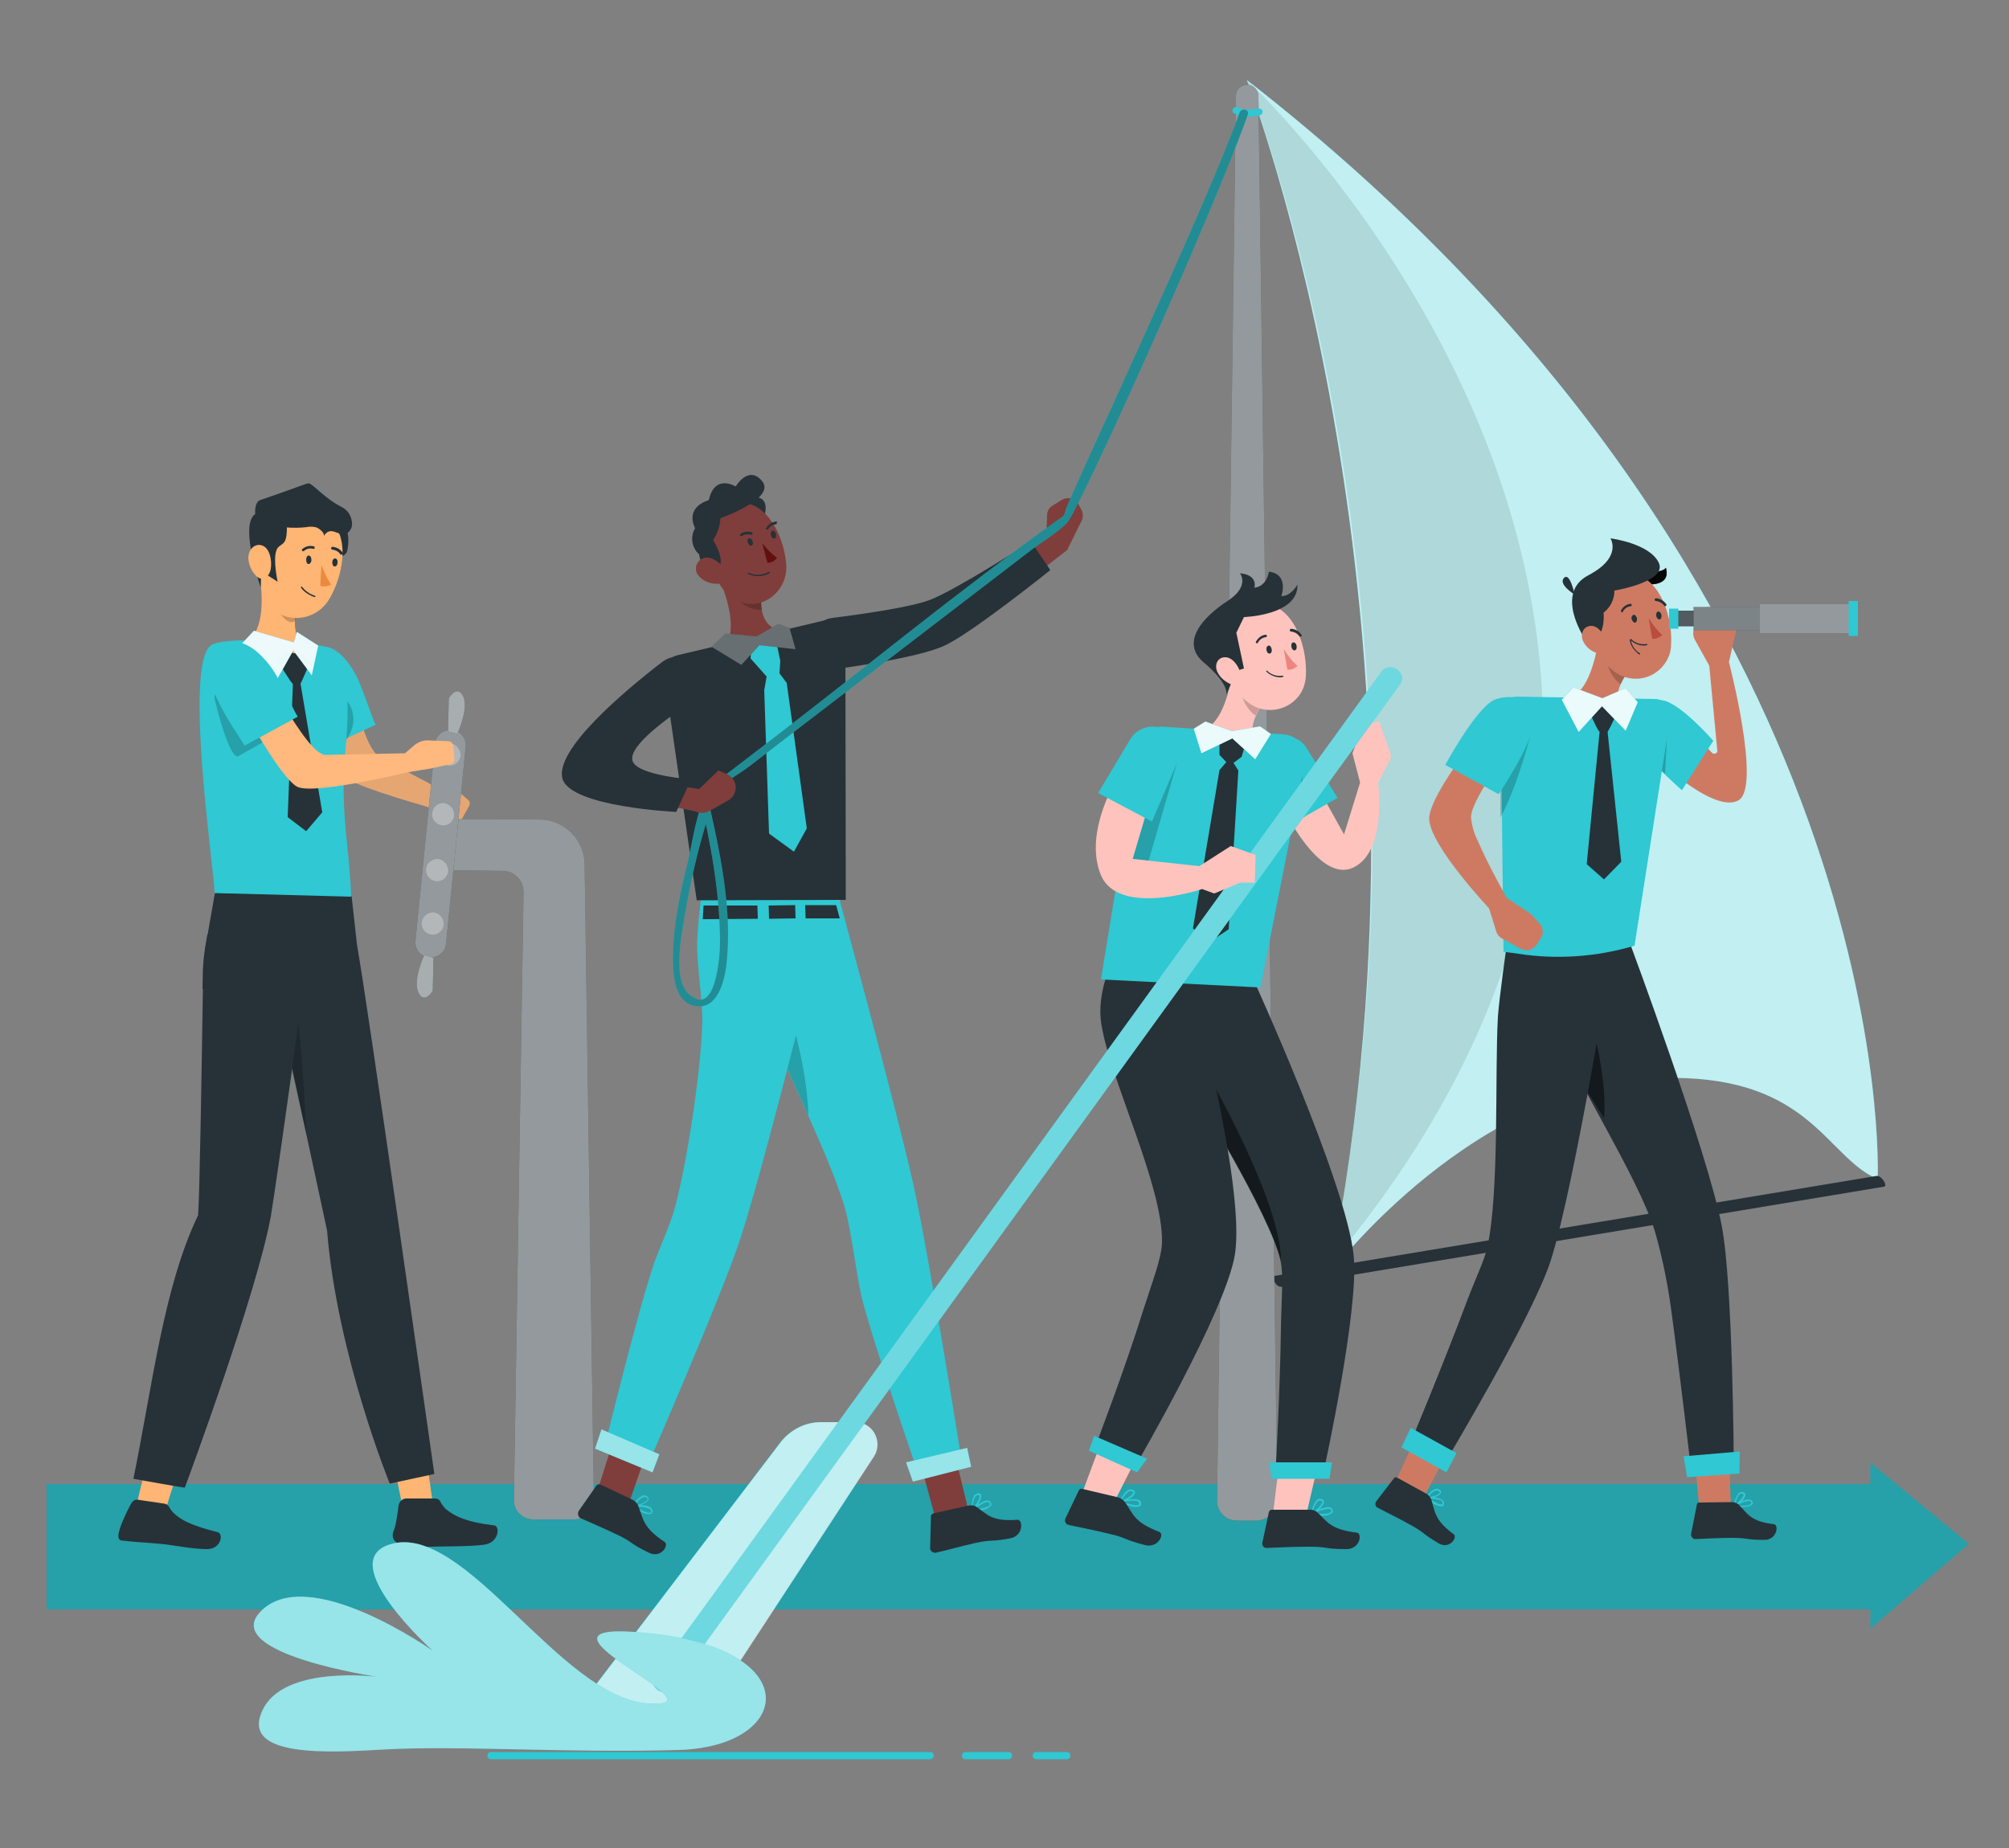 <?xml version="1.0" encoding="utf-8"?>
<!-- Generator: Adobe Illustrator 26.4.1, SVG Export Plug-In . SVG Version: 6.00 Build 0)  -->
<svg version="1.1" id="Capa_1" xmlns="http://www.w3.org/2000/svg" xmlns:xlink="http://www.w3.org/1999/xlink" x="0px" y="0px"
	 viewBox="0 0 500 460" style="enable-background:new 0 0 500 460;" xml:space="preserve">
<rect x="0" y="0" width="500" height="460" fill="#808080" stroke="none"/>
<style type="text/css">
	.st0{fill:#2FC8D3;}
	.st1{opacity:0.2;}
	.st2{fill:#FFB87D;}
	.st3{opacity:0.1;}
	.st4{opacity:0.2;enable-background:new    ;}
	.st5{fill:#263238;}
	.st6{opacity:0.5;}
	.st7{fill:#FFFFFF;}
	.st8{opacity:0.5;fill:#FFFFFF;enable-background:new    ;}
	.st9{opacity:0.6;fill:#FFFFFF;enable-background:new    ;}
	.st10{opacity:0.3;fill:#FFFFFF;enable-background:new    ;}
	.st11{fill:#FFB573;}
	.st12{opacity:0.9;fill:#2FC8D3;enable-background:new    ;}
	.st13{opacity:0.9;fill:#FFFFFF;enable-background:new    ;}
	.st14{fill:#ED893E;}
	.st15{opacity:0.7;fill:#FFFFFF;enable-background:new    ;}
	.st16{opacity:0.1;enable-background:new    ;}
	.st17{opacity:0;}
	.st18{fill:#7F3E3B;}
	.st19{fill:#630F0F;}
	.st20{opacity:0.3;}
	.st21{fill:#FFC3BD;}
	.st22{opacity:0.5;enable-background:new    ;}
	.st23{fill:#ED847E;}
	.st24{fill:#CE7A63;}
	.st25{opacity:0.9;enable-background:new    ;}
	.st26{fill:#BA4D3C;}
	.st27{opacity:0.2;fill:#FFFFFF;enable-background:new    ;}
	.st28{opacity:0.4;fill:#FFFFFF;enable-background:new    ;}
</style>
<g id="freepik--Arrow--inject-82">
	<polygon class="st0" points="465.5,405.4 465.5,400.6 11.6,400.6 11.6,369.4 465.5,369.4 465.5,364.1 490,384.3 	"/>
	<g class="st1">
		<polygon points="465.5,405.4 465.5,400.6 11.6,400.6 11.6,369.4 465.5,369.4 465.5,364.1 490,384.3 		"/>
	</g>
</g>
<g id="freepik--character-1--inject-82">
	<path class="st2" d="M88.6,175.1c1.4,5,2.7,10.7,5.7,13.3l16.5,8.7l-1.3,4.6c0,0-20.7-5.6-23.7-8.3c-2.7-2.4-5.2-14.8-5.5-15.7
		L88.6,175.1z"/>
	<path class="st2" d="M106.9,196.3l3.6-0.6c1.1-0.2,2.2,0.1,3,0.8l3.1,2.7c0.4,0.4,0.4,1,0.1,1.5l-1.6,2.9c-0.2,0.5-0.8,0.7-1.3,0.6
		l-3.9-1.6l-4.2-2.1C105.6,200.3,105.4,196.5,106.9,196.3z"/>
	<g class="st3">
		<path d="M88.6,175.1c1.4,5,2.7,10.7,5.7,13.3l16.5,8.7l-1.3,4.6c0,0-20.7-5.6-23.7-8.3c-2.7-2.4-5.2-14.8-5.5-15.7L88.6,175.1z"/>
		<path d="M106.9,196.3l3.6-0.6c1.1-0.2,2.2,0.1,3,0.8l3.1,2.7c0.4,0.4,0.4,1,0.1,1.5l-1.6,2.9c-0.2,0.5-0.8,0.7-1.3,0.6l-3.9-1.6
			l-4.2-2.1C105.6,200.3,105.4,196.5,106.9,196.3z"/>
	</g>
	<path class="st0" d="M82.6,185.5c-2.1-4-6.1-19.1-1.5-24.5c0,0,3.6,0,7.3,6.7c1.6,2.7,4.1,10.9,5.1,12.7L82.6,185.5z"/>
	<path class="st4" d="M85.5,185.1c0,0,0.2-9,0.4-11.3C85.8,173.8,90.8,178.5,85.5,185.1z"/>
	<path class="st5" d="M142.8,378.2h-10.1c-2.7,0-4.8-2.1-4.8-4.8c0,0,0-0.1,0-0.1l2.4-151.3c0-2.6-1.9-4.8-4.5-5.2l-13.2-0.2
		l1.5-12.7l19.8,0.1c6.2-0.2,11.4,4.7,11.6,10.9c0,0.1,0,0.1,0,0.2l2.3,158.2c0,2.7-2.1,4.9-4.8,4.9
		C142.8,378.2,142.8,378.2,142.8,378.2z"/>
	<g class="st6">
		<path class="st7" d="M142.8,378.2h-10.1c-2.7,0-4.8-2.1-4.8-4.8c0,0,0-0.1,0-0.1l2.4-151.3c0-2.6-1.9-4.8-4.5-5.2l-13.2-0.2
			l1.5-12.7l19.8,0.1c6.2-0.2,11.4,4.7,11.6,10.9c0,0.1,0,0.1,0,0.2l2.3,158.2c0,2.7-2.1,4.9-4.8,4.9
			C142.8,378.2,142.8,378.2,142.8,378.2z"/>
	</g>
	<path class="st5" d="M106.8,238.3L106.8,238.3c-2.1-0.2-3.6-2-3.4-4.1c0,0,0,0,0,0l4.9-49.1c0.2-2.1,2.1-3.6,4.2-3.4c0,0,0,0,0,0
		l0,0c2.1,0.2,3.6,2.1,3.4,4.2c0,0,0,0,0,0l-4.9,49.1C110.8,237,108.9,238.5,106.8,238.3z"/>
	<path class="st8" d="M106.8,238.3L106.8,238.3c-2.1-0.2-3.6-2-3.4-4.1c0,0,0,0,0,0l4.9-49.1c0.2-2.1,2.1-3.6,4.2-3.4c0,0,0,0,0,0
		l0,0c2.1,0.2,3.6,2.1,3.4,4.2c0,0,0,0,0,0l-4.9,49.1C110.8,237,108.9,238.5,106.8,238.3z"/>
	<path class="st5" d="M107.9,238.4l-0.2,8.2c0,0-2.1,3.6-3.6,0.4c-1.4-3.1,1.5-9.3,1.5-9.3L107.9,238.4z"/>
	<path class="st9" d="M107.9,238.4l-0.2,8.2c0,0-2.1,3.6-3.6,0.4c-1.4-3.1,1.5-9.3,1.5-9.3L107.9,238.4z"/>
	<path class="st5" d="M111.5,182.1l0.2-8.3c0,0,2.1-3.6,3.6-0.4c1.4,3.1-1.5,9.3-1.5,9.3L111.5,182.1z"/>
	<path class="st9" d="M111.5,182.1l0.2-8.3c0,0,2.1-3.6,3.6-0.4c1.4,3.1-1.5,9.3-1.5,9.3L111.5,182.1z"/>
	<path class="st10" d="M114.6,188.3c-0.3,1.5-1.7,2.5-3.2,2.2c-1.5-0.3-2.5-1.7-2.2-3.2c0.2-1.4,1.5-2.4,2.9-2.3
		C113.7,185.3,114.8,186.8,114.6,188.3z"/>
	<path class="st10" d="M110.4,230.4c-0.3,1.5-1.7,2.5-3.2,2.2c-1.5-0.3-2.5-1.7-2.2-3.2c0.3-1.4,1.5-2.3,2.9-2.3
		C109.5,227.3,110.6,228.8,110.4,230.4z"/>
	<path class="st10" d="M111.5,217.1c-0.3,1.5-1.7,2.5-3.2,2.2s-2.5-1.7-2.2-3.2c0.2-1.4,1.5-2.3,2.9-2.3
		C110.6,214,111.7,215.5,111.5,217.1z"/>
	<path class="st10" d="M113,203.2c-0.3,1.5-1.7,2.5-3.2,2.2c-1.5-0.3-2.5-1.7-2.2-3.2c0.2-1.4,1.5-2.4,2.9-2.3
		C112.1,200.2,113.2,201.6,113,203.2z"/>
	<path class="st5" d="M50.4,246.1l20.4,5.9h0.1l0.2-0.1l3.7-1.5l15.1-6l-1-8.7c0,0,0-0.1,0-0.1l-1.4-12.6l-34-0.8l-1.8,10.3
		l-0.6,3.6c-0.1,0.8-0.2,1.6-0.3,2.4l-0.2,2.7L50.4,246.1z"/>
	<path class="st11" d="M108.3,377.5c-1.2-6.5-2.4-16.8-2.4-16.8l-7,8.1c0,0,1.8,9.1,2.6,11.7C103.6,379.8,106.2,377.9,108.3,377.5z"
		/>
	<path class="st5" d="M67.2,240.7c1.8,7.9,14.2,65.6,14.2,65.6c2.5,30.9,15.6,63,15.6,63l11.1-2.4c0,0-17.2-121.2-19.2-131.3
		l-14.8,3.6L67.2,240.7z"/>
	<path class="st4" d="M70,254l6.2,28.4c0,0-1.4-35.9-4.3-38.8S69.1,249.7,70,254z"/>
	<path class="st0" d="M77.7,160.5c-5.2-0.5-6.3-1.3-11.5-1.2c-2.7,0.1-11-0.2-13.5,1.2c-7.2,4.2,0.7,56.5,0.7,61.8l34,0.9
		c-0.4-12.1-2.8-21.3-1.5-35.7C88.7,159.2,81.3,161,77.7,160.5z"/>
	<path class="st11" d="M61.4,159.7l0.6,0.6c0.8,0.8,1.7,1.6,2.5,2.4l0,0c2.3,1.4,4.7,2.4,7.3,3c1.6-0.8,4.5-1,5.2-1.7
		c0.3-0.7,0.4-1.4,0.3-2.2c0-0.3-0.2-0.7-0.3-1c-1.3-0.4-2.4-1.3-3-2.5c-0.1-0.2-0.2-0.4-0.3-0.7c-0.5-2-0.4-4.1,0.3-6l-9.4-8.5
		C65.4,148,65.9,157,61.4,159.7z"/>
	<path class="st4" d="M68.3,149.4c0.2,2.2,3.3,6.8,5.2,5.1c0.1-0.9,0.3-1.8,0.6-2.7l-5.6-5C68.3,147.6,68.2,148.5,68.3,149.4z"/>
	<path class="st11" d="M77.4,161.9c0.1,0.7,0,1.5-0.3,2.2c0.3-0.3,0.6-0.7,0.8-1.1c0.3-0.5,0.5-1.1,0.3-1.7l-0.5-0.2
		c-0.2-0.1-0.5-0.2-0.7-0.2C77.2,161.2,77.3,161.5,77.4,161.9z"/>
	<path class="st11" d="M60.5,160.2c0,0,0.7,0.5,2,1.3c0.6,0.4,1.3,0.8,2.1,1.2c-0.9-0.8-1.7-1.6-2.5-2.4l-0.6-0.6
		c-0.2,0.1-0.3,0.2-0.5,0.3C60.8,160.1,60.6,160.2,60.5,160.2z"/>
	<path class="st5" d="M78.8,139.2l0.5,3.1c0,0,4.2,0.8,5,0.4c-0.5-0.9-0.7-1.9-0.7-2.9c0.3-1.2,2.2-1.2,2.7-2.4s0.7-5.2-0.4-5.5
		s-7.6-1.4-7.6-1.4C73.4,132,78.8,139.2,78.8,139.2z"/>
	<path class="st11" d="M68.8,130.3c3.3-3.9,9.2-4.4,13.1-1.1c0,0,0,0,0,0c5.5,4.6,3.3,14.6,0,20c-3.6,6-12.6,6.4-16-0.2
		c-2.2-4.4-0.9-8.2,0.8-14.8C67.2,132.7,67.9,131.4,68.8,130.3z"/>
	<polygon class="st5" points="68.9,164.3 72.2,169.4 72.9,170.3 71.6,203.4 76.2,206.9 80.2,202.2 74.8,170.2 75.4,168.9 77.1,165 
		75.5,163 71.6,162.3 	"/>
	<polygon class="st12" points="63.2,157 73.1,159.9 73.9,157.3 79.2,160.7 77.6,168.1 73,161.9 68.9,169.2 60.2,160.2 	"/>
	<polygon class="st13" points="63.2,157 73.1,159.9 73.9,157.3 79.2,160.7 77.6,168.1 73,161.9 68.9,169.2 60.2,160.2 	"/>
	<path class="st5" d="M77.3,148.2c0.3,0.2,0.6,0.3,1,0.4c0.1,0,0.2,0,0.2-0.1s0-0.2-0.1-0.2l0,0c-1.3-0.4-2.4-1.2-3.2-2.2
		c-0.1-0.1-0.2-0.1-0.2-0.1c-0.1,0.1-0.1,0.2-0.1,0.3C75.5,147.1,76.4,147.8,77.3,148.2z"/>
	<path class="st5" d="M64.9,146.3l0.1-4.1l4.1,2.6c0,0-1.2-5.5-0.3-7.8c0.3-1.2,1.7-1.3,2.2-2.5c0.5-1.2,0.7-5.2-0.4-5.5
		c-1.1-0.3-6.5-1.3-6.5-1.3C59,129.2,64.9,146.3,64.9,146.3z"/>
	<path class="st11" d="M40.3,379c2.2-8,5.9-18.3,5.9-18.3l-10.3,5.9c0,0-2.3,9.1-2.6,11.7C35.4,378.5,38.3,378.7,40.3,379z"/>
	<path class="st5" d="M77.2,230.7c-0.1,1.6-0.5,4.7-1,9c-0.1,0.6-0.1,1.2-0.2,1.7c-0.4,3.1-0.9,6.7-1.4,10.5c0,0.2-0.1,0.9-0.1,1
		c-2.7,20.1-6.5,46.5-7.1,49.9C63.8,322.2,47,367.6,46,370.3c0,0.1-12.8-2.2-12.8-2.2c4.7-23,7.5-47.7,16.1-65.6
		c0.4-5,0.9-37.1,1.2-56.5c0-1.7,0-3.3,0-4.7l0.2-2.7c0.1-0.8,0.2-1.6,0.3-2.4l0.6-3.6L77.2,230.7z"/>
	<path class="st5" d="M76.9,138.3c0.4,0,0.6,0.5,0.6,1.1c0,0.6-0.4,1-0.7,1c-0.4,0-0.6-0.5-0.6-1.1
		C76.2,138.7,76.5,138.2,76.9,138.3z"/>
	<path class="st5" d="M83.4,139c0.4,0,0.7,0.5,0.6,1c0,0.6-0.3,1-0.7,1c-0.4,0-0.6-0.5-0.6-1C82.7,139.4,83,139,83.4,139z"/>
	<path class="st14" d="M79.7,145.8c0.9,0.3,1.9,0.2,2.7-0.3c-1-1.5-1.8-3.2-2.4-4.9L79.7,145.8z"/>
	<path class="st5" d="M75.2,137.1L75.2,137.1c-0.1-0.1-0.1-0.3,0-0.4c0.8-0.7,1.9-1,2.9-0.7l0,0c0.2,0.1,0.3,0.2,0.2,0.4
		c0,0.2-0.2,0.3-0.4,0.2c0,0,0,0,0,0c-0.8-0.2-1.7,0-2.3,0.6c-0.1,0-0.2,0-0.3,0C75.3,137.1,75.2,137.1,75.2,137.1z"/>
	<path class="st5" d="M84.7,138c-0.4-0.7-1.2-1.1-2-1.2l0,0c-0.1,0-0.3-0.1-0.3-0.3c0-0.2,0.1-0.3,0.3-0.4c0,0,0,0,0,0
		c1.1,0.1,2,0.6,2.6,1.5l0,0c0.1,0.1,0,0.3-0.1,0.4c0,0,0,0,0,0c0,0-0.1,0-0.1,0C84.9,138.1,84.8,138.1,84.7,138z"/>
	<path class="st5" d="M42.9,376.3c2,2.1,4.7,3.4,11.3,5.1c1.5,0.4,0.8,4.3-2.8,4.2c-3.6,0-8.8-1.1-11.4-1.3c-4.2-0.4-6-0.4-9.3-0.8
		c-0.1,0-0.2,0-0.3,0c-0.7-0.2-2.5-0.1,2.1-9c0.4-0.7,0.9-1.3,1.7-1.2l6.8,1c0.4,0.1,0.8,0.3,1,0.7
		C42.3,375.5,42.6,375.9,42.9,376.3z"/>
	<path class="st5" d="M110.8,375.5c2.2,1.9,5.4,3.4,12.2,4.2c1.5,0.2,1.2,4.3-2.5,4.8c-3.7,0.5-10.6,0.4-13.2,0.5
		c-4.3,0.2-11.2,0.3-9.2-4.3c0,0,0.4-0.5,1.1-5.9c0.1-0.9,0.8-1.7,1.8-1.8h7.3c0.5,0,0.9,0.2,1.2,0.6
		C109.8,374.3,110.3,374.9,110.8,375.5z"/>
	<path class="st4" d="M57.1,173.9c0.4,0.5,9-5.6,8.4,4.2c-0.2,3.7,3.9,0,3,4.9l-9,5.1c-1.7,1.5-4.5-7.5-6-13.8
		C52.8,171.8,55.5,171.7,57.1,173.9z"/>
	<path class="st2" d="M70.8,176c3.3,5.1,7.8,12.5,10.7,11.9l19.4-0.4l2.8,4.2c0,0-25.6,6.4-29.8,4.1c-3.7-2.1-10.8-14.8-11.4-15.8
		L70.8,176z"/>
	<path class="st2" d="M100,188.2l3.1-2.7c1-0.8,2.3-1.3,3.6-1.2l4.9,0.2c0.6,0,1.1,0.5,1.2,1.1l0.3,3.3c0.1,0.6-0.3,1.1-0.9,1.3
		l-5,1.1l-5.6,0.9C101.6,192.1,98.8,189.2,100,188.2z"/>
	<path class="st0" d="M60.9,185.6c-3-4.7-12.9-18.5-7.7-24.2c0,0,6.2-6.1,14.2,4.6c2.4,3.2,5.3,10.2,6.7,12.4L60.9,185.6z"/>
	<path class="st11" d="M65.3,135.8c1.9,0.7,2.4,3.8,2.1,5.7c-0.3,2.1-2,3.4-3.6,1.9c-1.2-1.2-1.9-2.8-2-4.5
		C61.8,136.8,63.4,135.1,65.3,135.8z"/>
	<path class="st5" d="M85.2,133.2c1.5-0.2,2.6-1.6,2.4-3.1c0,0,0,0,0,0c-0.1-1.5-0.9-2.9-2.2-3.7c-4.8-2.4-7.5-6-8.6-6.1
		c-0.3-0.1-4.1,1.5-12.1,4.2c-1.3,0.4-1.6,3.7-0.7,4.8c0.6,0.5,1.3,0.9,2.1,1.1c3.4,0.9,6.9,1.2,10.3,0.8c0.8-0.2,1.6-0.1,2.4,0.1
		c0.7,0.3,2,1.3,1.8,2.1c0.6-0.9,1.3-1.4,2.4-1.1C83.7,132.5,84.5,132.8,85.2,133.2z"/>
</g>
<g id="freepik--character-2--inject-82">
	<path class="st0" d="M310.3,19.9c0,0,52.7,136.4,20.6,297.2c0,0,36.6-48.8,85.2-48.8c34.6,0,38.4,19.7,51.2,25.2
		C467.4,293.5,473.7,147.2,310.3,19.9z"/>
	<path class="st15" d="M310.3,19.9c0,0,52.7,136.4,20.6,297.2c0,0,36.6-48.8,85.2-48.8c34.6,0,38.4,19.7,51.2,25.2
		C467.4,293.5,473.7,147.2,310.3,19.9z"/>
	<path class="st16" d="M310.3,19.9c0,0,53,133.8,21,294.5C461.2,159.7,310.3,19.9,310.3,19.9z"/>
	<path class="st5" d="M467.1,292.7l-131.3,21.8l-18.6,3.1c-1.1,0.2,0.5,2.9,1.7,2.7l149.9-24.9C470,295.3,468.3,292.6,467.1,292.7
		L467.1,292.7z"/>
	<path class="st5" d="M312.8,378.5h-5c-2.7,0-4.9-2.2-4.9-4.9c0,0,0,0,0-0.1l4.7-349.7c0-1.5,1.3-2.7,2.8-2.7l0,0
		c1.5,0,2.7,1.2,2.8,2.7l4.7,349.7C317.8,376.2,315.6,378.4,312.8,378.5C312.9,378.5,312.8,378.5,312.8,378.5z"/>
	<path class="st8" d="M312.8,378.5h-5c-2.7,0-4.9-2.2-4.9-4.9c0,0,0,0,0-0.1l4.7-349.7c0-1.5,1.3-2.7,2.8-2.7l0,0
		c1.5,0,2.7,1.2,2.8,2.7l4.7,349.7C317.8,376.2,315.6,378.4,312.8,378.5C312.9,378.5,312.8,378.5,312.8,378.5z"/>
	<path class="st0" d="M307.1,28.2c1.9,1.1,4.4,0.9,6.5,0.5c0.5-0.2,0.7-0.7,0.6-1.1c-0.1-0.4-0.5-0.6-0.9-0.6
		c-1.6,0.3-3.9,0.5-5.1-0.2C307.1,26.1,306.2,27.6,307.1,28.2L307.1,28.2z"/>
	<g class="st17">
		<path d="M307.1,28.2c1.9,1.1,4.4,0.9,6.5,0.5c0.5-0.2,0.7-0.7,0.6-1.1c-0.1-0.4-0.5-0.6-0.9-0.6c-1.6,0.3-3.9,0.5-5.1-0.2
			C307.1,26.1,306.2,27.6,307.1,28.2L307.1,28.2z"/>
	</g>
	<polygon class="st18" points="228.2,361 232.8,377.9 241,375.9 236.6,357.7 	"/>
	<path class="st0" d="M207.7,219.4c0,0,15.3,56,19.5,74.9c3.9,17.3,12.2,69.7,12.2,69.7l-10.8,3c0,0-11.4-33-14.2-44.3
		c-1.3-5.6-2.6-17.1-4.3-22.6c-4.2-14.1-17.8-40-22.2-54c-1.6-5.1-4.7-20.9-4.7-20.9L207.7,219.4z"/>
	<polygon class="st0" points="225.5,364 227.2,368.8 241.7,365.1 240.7,360.4 	"/>
	<polygon class="st8" points="225.5,364 227.2,368.8 241.7,365.1 240.7,360.4 	"/>
	<path class="st0" d="M242,376.1c-0.1,0-0.2-0.1-0.2-0.1c0-0.1,0-0.2,0-0.2c0.1-0.1,2.6-2.4,4-2.3c0.3,0,0.5,0.1,0.7,0.3
		c0.2,0.2,0.3,0.6,0.2,0.9c-0.6,0.7-1.4,1.1-2.2,1.2C243.6,376,242.8,376.1,242,376.1z M242.6,375.7c1.5-0.1,3.6-0.6,3.8-1.2
		c0-0.1,0-0.2-0.1-0.4c-0.1-0.1-0.3-0.2-0.4-0.2c-0.1,0-0.2,0-0.4,0C244.4,374.3,243.4,374.9,242.6,375.7z"/>
	<path class="st0" d="M241.9,376.1c-0.1,0-0.1-0.1-0.1-0.2c-0.1-1.2,0.1-2.5,0.6-3.6c0.2-0.3,0.6-0.5,1-0.6c0.5,0,0.7,0.2,0.8,0.4
		c0.3,0.9-1.2,3.2-2.1,3.8c0,0-0.1,0-0.1,0C242,376.1,241.9,376.1,241.9,376.1z M243.3,372.2c-0.2,0-0.5,0.2-0.6,0.4
		c-0.5,0.9-0.7,1.8-0.6,2.8c0.9-0.8,1.8-2.5,1.7-3.1c0,0-0.1-0.2-0.4-0.1L243.3,372.2L243.3,372.2z"/>
	<path class="st5" d="M240.9,374.8l-8.6,1.9c-0.3,0.1-0.6,0.4-0.6,0.7l-0.2,7.8c-0.1,0.7,0.4,1.2,1.1,1.3c0,0,0.1,0,0.1,0h0.2
		c3.1-0.7,5.8-1.5,9.7-2.4c4.6-1,3.6-0.2,8.9-1.2c3.3-0.7,3.1-4.7,1.7-4.6c-6.5,0.5-7.5-1.4-10.3-3.3
		C242.4,374.7,241.6,374.6,240.9,374.8z"/>
	<path class="st4" d="M201.2,277.7c-0.4-13.2-5.2-27.2-5.2-27.2l-5.6,2.5C193.3,260.2,197.4,269.1,201.2,277.7z"/>
	<polygon class="st18" points="154.4,353 149.1,369.8 156.9,373.1 163,355.5 	"/>
	<path class="st0" d="M207.7,219.4c0,0-16.3,66.8-23.3,88.5c-4.7,14.5-23.1,56.6-23.1,56.6l-10.7-4.9c0,0,8.4-34.3,12.3-45.5
		c1.2-3.3,4-9.6,4.9-12.9c3.2-11.4,6.7-35,7-46.9c0.1-4.8-1.4-14.5-1.3-19.3c0-4.2,1.6-16.8,1.6-16.8L207.7,219.4z"/>
	<polygon class="st0" points="149.7,355.8 148.1,360.6 162.4,366.5 164.1,362 	"/>
	<polygon class="st8" points="149.7,355.8 148.1,360.6 162.4,366.5 164.1,362 	"/>
	<path class="st0" d="M157.5,375.1c-0.1-0.1-0.1-0.1-0.1-0.2c0-0.1,0.1-0.1,0.2-0.2c0.1,0,3.4-0.4,4.4,0.6c0.2,0.2,0.3,0.4,0.4,0.7
		c0.1,0.3-0.1,0.6-0.3,0.8c-0.8,0.2-1.7,0-2.4-0.4C159,376,158.2,375.6,157.5,375.1z M158.2,375.1c1.3,0.8,3.1,1.7,3.7,1.4
		c0.1,0,0.2-0.1,0.1-0.4c0-0.2-0.1-0.3-0.2-0.4c-0.1-0.1-0.2-0.2-0.3-0.2C160.4,375.1,159.3,375,158.2,375.1L158.2,375.1z"/>
	<path class="st0" d="M157.5,375c0-0.1,0-0.1,0-0.2c0-0.1,1.2-2.1,2.4-2.5c0.4-0.1,0.8-0.1,1.1,0.1c0.4,0.3,0.5,0.6,0.4,0.8
		c-0.2,1-2.7,1.8-3.8,1.8h-0.1C157.6,375.1,157.6,375,157.5,375z M160.8,372.7c-0.2-0.1-0.5-0.1-0.7,0c-0.9,0.4-1.6,1.1-2,2
		c1.2-0.1,2.9-0.9,3.1-1.5c0,0,0-0.2-0.2-0.4L160.8,372.7L160.8,372.7z"/>
	<path class="st5" d="M157.4,373.3l-8-3.8c-0.3-0.1-0.7,0-0.9,0.2l-4.4,6.3c-0.4,0.6-0.3,1.3,0.2,1.8c0.1,0.1,0.1,0.1,0.2,0.1
		c2.9,1.3,5.5,2.4,9.1,4.1c4.2,2,2.9,2.1,7.9,4.5c3,1.5,5.1-1.9,3.9-2.7c-5.5-3.6-5.3-5.8-6.6-9.1
		C158.6,374.2,158,373.6,157.4,373.3z"/>
	<polygon class="st5" points="188.5,225.4 175.1,225.4 174.9,228.8 188.6,228.7 	"/>
	<polygon class="st5" points="208.1,225.3 200.4,225.3 200.5,228.6 209,228.6 	"/>
	<polygon class="st5" points="197.9,225.3 191.3,225.4 191.4,228.7 198,228.6 	"/>
	<path class="st5" d="M186.2,124c0,0,5.8-1.9,4,4.7l-4.4-1.5L186.2,124z"/>
	<path class="st18" d="M178.8,143.4c1.7,4,4,11,2.7,15.2c-0.3,1,0.1,2.1,1.1,2.6c3.3,2,7.2,2.8,10.9,2.2c4.9-0.8,4.7-3.5,3.3-5.3
		c-0.4-0.5-0.9-0.8-1.5-0.9c-4.9-0.5-6-4.4-5.9-8.1L178.8,143.4z"/>
	<path class="st4" d="M183.2,145.7l6.3,3.4c0,0.9,0,1.8,0.2,2.7c-2.5,0.1-4.8-1-6.3-3C182.6,147.5,182.7,146,183.2,145.7z"/>
	<path class="st18" d="M175.7,137c2.2,6.1,3.1,9.8,7.2,12.2c6.1,3.5,13-1.6,12.8-8.3c-0.3-6-3.8-15-10.7-15.8
		c-4.9-0.6-9.3,2.9-9.9,7.8C175,134.2,175.1,135.6,175.7,137z"/>
	<path class="st5" d="M186.1,135c0.2,0.5,0.5,0.9,0.9,0.8s0.5-0.6,0.3-1.1c-0.2-0.5-0.5-0.8-0.9-0.7
		C186.1,134,185.9,134.5,186.1,135z"/>
	<path class="st5" d="M191.9,133.3c0.1,0.5,0.5,0.8,0.9,0.7c0.3-0.1,0.5-0.6,0.3-1.1c-0.1-0.5-0.5-0.9-0.9-0.8
		C191.9,132.3,191.7,132.8,191.9,133.3z"/>
	<path class="st19" d="M189.7,135.2c1.1,1.4,2.3,2.6,3.7,3.7c-0.6,0.7-1.4,1.2-2.4,1.2L189.7,135.2z"/>
	<path class="st5" d="M184.3,133.4c-0.1,0-0.1,0-0.1-0.1c-0.1-0.1,0-0.3,0.1-0.4c0.8-0.6,1.9-0.7,2.8-0.4c0.2,0.1,0.2,0.2,0.2,0.4
		c-0.1,0.2-0.3,0.2-0.4,0.2l0,0c-0.8-0.2-1.6-0.1-2.2,0.3C184.5,133.5,184.4,133.5,184.3,133.4z"/>
	<path class="st5" d="M193.3,130.3c0,0.1-0.1,0.2-0.2,0.2c-0.8,0.1-1.5,0.5-1.9,1.2c-0.1,0.2-0.3,0.2-0.4,0.1
		c-0.2-0.1-0.2-0.3-0.1-0.4c0,0,0,0,0,0c0.5-0.9,1.4-1.4,2.4-1.6c0.2,0,0.3,0.1,0.3,0.2c0,0,0,0,0,0l0,0
		C193.3,130.2,193.3,130.3,193.3,130.3z"/>
	<path class="st5" d="M165.3,168l8.1,56.1l37.1-0.1l-0.1-65.2c0-2.5-2-4.4-4.5-4.4c-0.3,0-0.7,0-1,0.1l-36.3,8.6
		C166.4,163.6,164.9,165.7,165.3,168z"/>
	<path class="st18" d="M258.3,142.6l7.3-5.7l3.6-7.3c0.4-0.8,0.4-1.8,0-2.6l-0.8-1.5c-0.7-1.4-2.5-1.9-3.9-1.2
		c-0.1,0-0.1,0.1-0.2,0.1l-2.4,1.5c-0.8,0.5-1.3,1.4-1.3,2.3l-0.2,5.9l-6.7,4.3L258.3,142.6z"/>
	<path class="st5" d="M201.7,159.1c0.5-2.8,2.7-5,5.6-5.3c6.9-0.9,19.3-2.6,24.2-4.5c6.7-2.6,25.1-14.5,25.1-14.5l4.8,7.1
		c0,0-18.9,15.2-26.1,18.7c-5.2,2.5-17.8,4.6-26.3,5.8c-3.5,0.5-6.8-1.9-7.3-5.5C201.6,160.4,201.6,159.7,201.7,159.1L201.7,159.1z"
		/>
	<polygon class="st0" points="186.9,162.4 189.4,159.9 193.3,160.2 194.2,164.5 194,167.6 195.8,170 200.8,206.2 197.6,212 
		191.4,207.5 190.2,171.8 190.8,168.4 186.8,163.9 	"/>
	<polygon class="st5" points="180.6,157.7 177.1,161 184.5,165.5 189,160.6 198,161.6 196.5,156.3 193.7,155.3 188.3,158.4 	"/>
	<polygon class="st10" points="180.6,157.7 177.1,161 184.5,165.5 189,160.6 198,161.6 196.5,156.3 193.7,155.3 188.3,158.4 	"/>
	<path class="st5" d="M187.1,143.2c-0.3-0.1-0.6-0.2-0.9-0.3c-0.1,0-0.2-0.1-0.1-0.2c0,0,0,0,0,0l0,0c0.1-0.1,0.2-0.1,0.3-0.1
		c1.5,0.7,3.3,0.6,4.8-0.2c0.1-0.1,0.2,0,0.3,0c0,0,0,0,0,0c0.1,0.1,0.1,0.2,0,0.3c0,0,0,0,0,0C190.1,143.4,188.6,143.6,187.1,143.2
		z"/>
	<path class="st5" d="M177,142c0,0,5,0.3,0.5-7.6c1.1-1.6,1.7-3.5,1.8-5.4c0,0,13.9-4.9,10.4-9.2c-3.4-4.2-6.6,1.3-6.6,1.3
		s-5.2-3.3-6.7,3.4c0,0-6,1.5-3.4,7c-1.3,2.1-0.8,4.9,1,6.5C174,138,174.3,141.4,177,142z"/>
	<path class="st18" d="M174.2,143.7c1.2,1.1,2.8,1.7,4.5,1.6c2.2-0.1,2.6-2.2,1.4-3.9c-1.2-1.7-3.6-3.3-5.4-2.3
		c-1.4,0.7-1.9,2.4-1.2,3.7C173.7,143.1,173.9,143.4,174.2,143.7z"/>
	<path class="st0" d="M308.6,27.8c-8.3,23.4-42,94.9-43.3,98.9c-0.7,2.1-0.2,1.4-2,2.7c-24.2,17.2-47.3,36.3-70.9,54.4l-12.9,9.9
		c-1.4,0.9-2.6,2.1-3.5,3.5c-2.7,4.9-3.6,12-4.8,17.3c-1.9,7.7-3.6,15.6-3.7,23.6c0,4.2,0.2,11.4,5.5,12.3c5.3,1,7.1-5.5,7.7-9.6
		c1.8-14-1.6-29.4-4.8-43.1c-0.3-1.2-2.1-0.8-1.8,0.4c2.8,11.8,5.1,24.4,5.1,36.6c0,3.1-1,18.8-7.7,12.8c-4.2-3.7-1.9-14.4-1.2-19
		c1.3-7.9,3.1-15.8,5.4-23.5c0.6-2.2,1.2-4.5,2-6.6c0.6-1.5,0.2-1,0.6-1.4c2-2.4,5.6-4.3,8-6.1l14.8-11.4l39.4-30.2l16.3-12.5
		c2.8-2.1,6.4-4.2,8.8-6.7c3-3.2,36.1-76.6,45-101.7c0.1-0.5-0.2-1-0.7-1.1C309.3,27.2,308.9,27.4,308.6,27.8L308.6,27.8z"/>
	<g class="st20">
		<path d="M308.6,27.8c-8.3,23.4-42,94.9-43.3,98.9c-0.7,2.1-0.2,1.4-2,2.7c-24.2,17.2-47.3,36.3-70.9,54.4l-12.9,9.9
			c-1.4,0.9-2.6,2.1-3.5,3.5c-2.7,4.9-3.6,12-4.8,17.3c-1.9,7.7-3.6,15.6-3.7,23.6c0,4.2,0.2,11.4,5.5,12.3c5.3,1,7.1-5.5,7.7-9.6
			c1.8-14-1.6-29.4-4.8-43.1c-0.3-1.2-2.1-0.8-1.8,0.4c2.8,11.8,5.1,24.4,5.1,36.6c0,3.1-1,18.8-7.7,12.8c-4.2-3.7-1.9-14.4-1.2-19
			c1.3-7.9,3.1-15.8,5.4-23.5c0.6-2.2,1.2-4.5,2-6.6c0.6-1.5,0.2-1,0.6-1.4c2-2.4,5.6-4.3,8-6.1l14.8-11.4l39.4-30.2l16.3-12.5
			c2.8-2.1,6.4-4.2,8.8-6.7c3-3.2,36.1-76.6,45-101.7c0.1-0.5-0.2-1-0.7-1.1C309.3,27.2,308.9,27.4,308.6,27.8L308.6,27.8z"/>
	</g>
	<path class="st18" d="M169,195.6l5,0.8l4.8-4.6l2.1,0.9c1.4,0.6,2.3,2,2.2,3.6l0,0c-0.1,1.2-0.8,2.3-1.8,2.9l-4.8,2.7
		c-0.9,0.5-2.1,0.6-3.1,0.2l-0.6-0.2l-5.9-1.2L169,195.6z"/>
	<path class="st5" d="M174.1,166.7c-1.6-3-5.4-4.1-8.4-2.5c-0.3,0.2-0.5,0.3-0.8,0.5c-9.5,7.3-27,22-24.9,29.2
		c2.2,7,28.3,8.2,28.3,8.2l3.7-8.1c0,0-13.7-1-14.6-4.7c-0.9-3.7,8.6-10.5,14.6-14.5C174.7,173,175.6,169.5,174.1,166.7L174.1,166.7
		z"/>
</g>
<g id="freepik--character-3--inject-82">
	<polygon class="st21" points="275.9,354 269.2,372 277.3,373.9 286.1,356.5 	"/>
	<path class="st0" d="M278.8,374.1c-0.1,0-0.1-0.1-0.1-0.2c0-0.1,0.1-0.2,0.1-0.2c0.1,0,3.4-1,4.7-0.3c0.2,0.1,0.4,0.3,0.5,0.6
		c0.1,0.3,0,0.6-0.2,0.9c-0.8,0.3-1.7,0.3-2.5,0C280.4,374.6,279.5,374.4,278.8,374.1z M279.4,373.9c1.5,0.5,3.6,1,4,0.6
		c0.1,0,0.2-0.2,0-0.4c0-0.2-0.2-0.3-0.3-0.4c-0.1-0.1-0.2-0.1-0.4-0.1C281.7,373.5,280.5,373.6,279.4,373.9L279.4,373.9z"/>
	<path class="st0" d="M278.7,374c0-0.1,0-0.1,0-0.2c0-0.1,0.8-2.2,2-2.9c0.4-0.2,0.8-0.2,1.2-0.1c0.5,0.2,0.6,0.5,0.6,0.7
		c0,1-2.4,2.3-3.6,2.5c0,0-0.1,0-0.1,0C278.8,374.1,278.7,374.1,278.7,374z M281.6,371.2c-0.2-0.1-0.5,0-0.7,0.1
		c-0.8,0.6-1.4,1.3-1.7,2.2c1.2-0.4,2.8-1.4,2.8-2c0-0.1,0-0.2-0.3-0.3L281.6,371.2L281.6,371.2z"/>
	<path class="st5" d="M278.2,372.7l-8.9-2.1c-0.3-0.1-0.7,0.1-0.8,0.4l-3.3,6.9c-0.3,0.6-0.1,1.3,0.5,1.6c0,0,0.1,0,0.1,0l0.2,0.1
		c3.2,0.7,6.1,1.2,10.1,2.2c4.7,1.1,3.4,1.4,8.9,2.8c3.3,0.8,4.9-2.8,3.5-3.3c-6.3-2.4-6.5-4.5-8.5-7.4
		C279.5,373.3,278.9,372.9,278.2,372.7z"/>
	<polygon class="st21" points="319.1,358.1 316.8,377.1 325.1,377.1 329.5,358.1 	"/>
	<path class="st21" d="M319.1,200.6c0,0,9,19.3,17.6,15.4c8.6-3.9,6.3-21.1,6.3-21.1l3.3-6.6l-3-8.7l-6.4,1.2l1.1,3l-1.4,3.7
		l1.9,7.3l-4,12.9l-6.4-11.5L319.1,200.6z"/>
	<path class="st0" d="M325,185.9l7.9,12.7l-12.8,7.3l-6.5-13c-1.1-2.1-0.5-4.7,1.3-6.3l2.2-1.9c2.2-1.9,5.5-1.6,7.4,0.6
		C324.7,185.5,324.9,185.7,325,185.9z"/>
	<polygon class="st4" points="320,193.7 319.4,204.6 320.1,205.9 324.7,203.3 324,191.8 	"/>
	<path class="st5" d="M311.8,243.5c0,0,23.2,50.7,25.1,69c1.4,13.3-7.3,53-7.3,53h-12.1c0,0,1.1-19.4,1.3-35.2
		c0.1-6.7,0.7-12.8-0.1-16.5c-2.7-11.6-21.8-42.4-21.8-42.4s-6.7-9.5-10.3-15.7c-3.6-6.3-2.7-15.7-2.7-15.7L311.8,243.5z"/>
	<polygon class="st0" points="315.9,364 316.5,368.1 330.9,368.1 331.5,364 	"/>
	<path class="st22" d="M318.8,313.7c-0.1-16.5-21.9-52.8-21.9-52.8l-5.1-4.2l0.3,7.5c2.6,4,4.9,7.2,4.9,7.2S316.1,302.1,318.8,313.7
		z"/>
	<path class="st5" d="M295.5,241.1c0,0,14.8,54,11.8,71.4c-2.4,14-24.2,51.5-24.2,51.5l-10.3-4.5c0,0,7-18.2,11.8-33.6
		c2.1-6.6,4.5-12.7,4.6-16.6c0.3-14.1-12.9-40.5-15.1-54.4c-1.2-7.4,2.4-14.8,2.4-14.8L295.5,241.1z"/>
	<polygon class="st0" points="271,361.1 283,366.5 285.5,363.1 272.3,357.4 	"/>
	<path class="st21" d="M315,186.4c-3.9-2.5-3.7-5.5-2.4-8.3c0.3-0.7,0.7-1.4,1.1-2l-3.8-6.4l-2.8-4.7c-0.6,5.1-2.5,14.2-6.8,16.2
		c2.4,3.3,5.8,5.8,9.6,7.1C316.3,190.4,315,186.4,315,186.4z"/>
	<path class="st4" d="M313.6,176.1c-0.4,0.7-0.8,1.3-1.1,2c-1.8-1.1-3.8-4.2-3.3-6.3c0.1-0.7,0.4-1.4,0.7-2.1L313.6,176.1z"/>
	<path class="st21" d="M304.6,161.3c1.6,6.7,2.1,10.7,6.1,13.6c3.9,3,9.5,2.2,12.5-1.6c1.1-1.4,1.7-3.2,1.8-5
		c0.4-6.2-2.2-16.1-9.2-17.9c-4.8-1.3-9.8,1.4-11.1,6.2C304.3,158.2,304.3,159.8,304.6,161.3L304.6,161.3z"/>
	<path class="st5" d="M315.2,161.8c0.1,0.6,0.4,0.9,0.8,0.9c0.4-0.1,0.6-0.5,0.5-1.1c-0.1-0.5-0.4-1-0.8-0.9
		C315.3,160.8,315.1,161.3,315.2,161.8z"/>
	<path class="st5" d="M321.4,161c0.1,0.5,0.4,0.9,0.8,0.9c0.4-0.1,0.6-0.5,0.5-1.1s-0.4-0.9-0.8-0.9S321.3,160.4,321.4,161z"/>
	<path class="st23" d="M319.5,161.5c0.9,1.6,2.1,3.1,3.4,4.3c-0.7,0.6-1.6,1-2.5,0.9L319.5,161.5z"/>
	<path class="st5" d="M318.7,168.6c-1.3,0-2.5-0.5-3.5-1.4c-0.1-0.1-0.1-0.2,0-0.2c0.1-0.1,0.2-0.1,0.2,0c0,0,0,0,0,0l0,0
		c1,1,2.5,1.4,3.8,1.2c0.1,0,0.2,0,0.2,0.1c0,0.1,0,0.2-0.1,0.2c0,0,0,0-0.1,0h-0.1C319.1,168.6,318.9,168.6,318.7,168.6z"/>
	<path class="st5" d="M312.9,160.1c-0.1,0-0.1,0-0.2,0c-0.2-0.1-0.2-0.3-0.1-0.4l0,0c0.5-0.9,1.3-1.6,2.4-1.7c0.2,0,0.3,0.1,0.3,0.3
		c0,0,0,0,0,0l0,0c0,0.2-0.1,0.3-0.3,0.3c0,0,0,0,0,0l0,0c-0.8,0.1-1.5,0.6-1.9,1.3C313.1,160,313,160.1,312.9,160.1z"/>
	<path class="st5" d="M323.7,158.5c-0.1,0-0.2-0.1-0.3-0.1c-0.5-0.7-1.2-1.1-2.1-1.2c-0.2,0-0.3-0.2-0.3-0.4c0-0.1,0.1-0.2,0.3-0.3
		l0,0c1.1,0.1,2,0.6,2.6,1.5c0.1,0.1,0.1,0.3-0.1,0.4c0,0,0,0,0,0l0,0C323.8,158.5,323.8,158.5,323.7,158.5z"/>
	<path class="st0" d="M274,243.8l9.5-58.1c0.5-2.9,3.1-5,6-4.8l30,1.9c3.2,0.2,5.6,3,5.4,6.1c0,0.2,0,0.5-0.1,0.7l-11.1,56.2
		L274,243.8z"/>
	<path class="st4" d="M283.5,185.7l-4.7,29l6,3.2l8.1-27.9l-9.2-5.4C283.6,185,283.5,185.4,283.5,185.7z"/>
	<polygon class="st5" points="303.5,183.1 310.5,183.6 309,188.4 307,189.9 308.2,191.8 305.8,231.3 301.2,234.4 296.9,231.1 
		303.5,191.7 305.2,189.7 303.5,187.9 	"/>
	<polygon class="st0" points="300,179.6 306.6,182 313.6,180.8 316.3,182.7 312.4,189 306.7,183.8 299,187.5 297.1,181.4 	"/>
	<polygon class="st13" points="300,179.6 306.6,182 313.6,180.8 316.3,182.7 312.4,189 306.7,183.8 299,187.5 297.1,181.4 	"/>
	<path class="st5" d="M307.7,167l1.9-0.6l-1.9-8.9l1.9-3.9c0,0,13.6-0.4,13.3-8.1c0,0-1.5,2.9-4,2.9c0,0,2-5.5-3.1-6.1
		c0,0-0.4,3.6-3.6,4c0,0,1-3.2-3.6-3.6c0,0,2.6,3.2-3.1,6.9c-5.7,3.7-12.1,10.2-5.8,15.4c0,0,6.1,4.9,5.5,8L307.7,167z"/>
	<path class="st21" d="M303,167.3c0.7,1.4,1.9,2.4,3.3,3c1.9,0.7,2.9-1,2.4-2.8c-0.4-1.7-2-4-3.9-3.9
		C302.9,163.7,302.2,165.6,303,167.3z"/>
	<path class="st0" d="M326.6,377c-0.1,0-0.2-0.1-0.2-0.2c0-0.1,0-0.1,0.1-0.2c0.1-0.1,3.1-1.8,4.5-1.4c0.3,0.1,0.5,0.2,0.6,0.5
		c0.2,0.3,0.2,0.6,0,0.9c-0.7,0.5-1.6,0.8-2.5,0.7C328.3,377.2,327.4,377.1,326.6,377z M327.2,376.7c1.6,0.2,3.7,0.2,4.1-0.4
		c0-0.1,0.1-0.2,0-0.4c-0.1-0.1-0.2-0.2-0.4-0.3c-0.1,0-0.3,0-0.4,0C329.3,375.7,328.2,376.1,327.2,376.7L327.2,376.7z"/>
	<path class="st0" d="M326.5,376.9c-0.1,0-0.1-0.1-0.1-0.2c0.1-1.2,0.5-2.3,1.3-3.3c0.3-0.3,0.7-0.4,1.1-0.3
		c0.5,0.1,0.7,0.3,0.7,0.6c0.2,0.9-1.8,2.8-2.8,3.2h-0.1C326.5,376.9,326.5,376.9,326.5,376.9z M328.6,373.5c-0.3,0-0.5,0.1-0.7,0.3
		c-0.6,0.7-1,1.6-1.1,2.6c1-0.6,2.4-2.1,2.3-2.6c0,0,0-0.2-0.4-0.2L328.6,373.5z"/>
	<path class="st5" d="M325.7,375.8h-9.2c-0.3,0-0.6,0.2-0.7,0.6l-1.6,7.5c-0.2,0.6,0.2,1.3,0.8,1.4c0,0,0.1,0,0.1,0h0.3
		c3.3-0.1,6.2-0.3,10.4-0.3c4.9,0,3.6,0.6,9.3,0.6c3.4,0,4-3.9,2.6-4.1c-6.7-0.8-7.4-2.8-10-5.2
		C327.1,375.9,326.4,375.7,325.7,375.8z"/>
	<path class="st0" d="M155.5,435H150c-3.7,0-6.8-3-6.8-6.8c0-1.5,0.5-2.9,1.4-4.1l49.6-65.1c2.4-3.1,6.1-5,10-5h8.6
		c3.1,0,5.5,2.5,5.5,5.5c0,1.1-0.3,2.1-0.9,3l-39.3,60.1C173.2,430.4,164.7,435,155.5,435z"/>
	<path class="st15" d="M155.6,435h-5.5c-3.7,0-6.8-3-6.8-6.8c0-1.5,0.5-2.9,1.4-4.1l49.6-65.1c2.4-3.1,6.1-5,10-5h8.6
		c3.1,0,5.5,2.5,5.5,5.6c0,1.1-0.3,2.1-0.9,3l-39.3,60.1C173.3,430.4,164.7,435,155.6,435z"/>
	<path class="st0" d="M343.8,167.2l-61,84.3c-32.4,44.8-64.9,89.6-97.3,134.4l-22.5,31c-2.1,2.9,2.4,6.1,4.5,3.2l61.1-84.3
		l97.3-134.4l22.5-31C350.5,167.6,346,164.3,343.8,167.2L343.8,167.2z"/>
	<g class="st20">
		<path class="st7" d="M343.8,167.2l-61,84.3c-32.4,44.8-64.9,89.6-97.3,134.4l-22.5,31c-2.1,2.9,2.4,6.1,4.5,3.2l61.1-84.3
			l97.3-134.4l22.5-31C350.5,167.6,346,164.3,343.8,167.2L343.8,167.2z"/>
	</g>
	<path class="st21" d="M278.1,193.7c0,0-8.4,13.2-4.2,23.9c4.2,10.8,25.3,3.7,25.3,3.7l3,1.1l6.5-2.7h3.6l0.2-6.9l-6.2-2.2l-7.8,5
		l-16.6-1.8l4.3-14.5L278.1,193.7z"/>
	<path class="st0" d="M290.1,181.7L290.1,181.7c2.9,1.6,4.2,5.2,2.8,8.3l-6.2,14.5l-13.4-7.1l8-13.4C283.1,181,287,180,290.1,181.7z
		"/>
	<path class="st0" d="M95.2,435.5c18.4-1.1,45.7,0.9,73.7,0.1c28-0.8,32.1-24.8-6.8-29c-38.8-4.3,20.8,19.1-1,17.4
		s-45.5-45.3-64-39.6c-14.1,4.3,10.6,26.5,10.6,26.5s-31.5-22.3-43.1-9.5c-9.3,10.3,29.4,16,29.4,16s-23.5-3.1-28.7,8.4
		C59.7,437.7,82.6,436.2,95.2,435.5z"/>
	<path class="st8" d="M95.2,435.5c18.4-1.1,45.7,0.9,73.7,0.1c28-0.8,32.1-24.8-6.8-29c-38.8-4.3,20.8,19.1-1,17.4
		s-45.5-45.3-64-39.6c-14.1,4.3,10.6,26.5,10.6,26.5s-31.5-22.3-43.1-9.5c-9.3,10.3,29.4,16,29.4,16s-23.5-3.1-28.7,8.4
		C59.7,437.7,82.6,436.2,95.2,435.5z"/>
	<path class="st0" d="M265.5,437.9h-7.6c-0.5,0-0.9-0.4-0.9-0.9s0.4-0.9,0.9-0.9h7.6c0.5,0,0.9,0.4,0.9,0.9S266,437.9,265.5,437.9z"
		/>
	<path class="st0" d="M251,437.9h-10.7c-0.5,0-0.9-0.4-0.9-0.9s0.4-0.9,0.9-0.9l0,0H251c0.5,0,0.9,0.4,0.9,0.9
		S251.5,437.9,251,437.9z"/>
	<path class="st0" d="M231.5,437.9H122.2c-0.5,0-0.9-0.4-0.9-0.9s0.4-0.9,0.9-0.9h109.3c0.5,0,0.9,0.4,0.9,0.9
		S232,437.9,231.5,437.9L231.5,437.9z"/>
</g>
<g id="freepik--character-4--inject-82">
	<polygon class="st24" points="421.6,360.5 422.9,375.4 430.8,374.9 430.2,359.5 	"/>
	<polygon class="st24" points="353.5,355.2 347.4,368.7 354.4,372.7 361.4,359.1 	"/>
	<path class="st5" d="M405.7,234.9c0,0,19.3,51.9,22.8,70.2c2.8,14.5,3,59.2,3,59.2l-10.7,0.9c0,0-2.5-21.6-4.9-39.4
		c-0.9-6.5-2.2-12.9-4-19.2c-4.3-14-20.1-37.9-25.2-51.6c-1.8-4.7-3.7-20-3.7-20L405.7,234.9z"/>
	<polygon class="st0" points="419,362.5 433,361.3 432.9,366.8 419.9,367.7 	"/>
	<path class="st22" d="M394,246.7l-9.4,7.9c2.2,4.2,11.5,18.7,14.6,23.7C400.3,266.2,394,246.7,394,246.7z"/>
	<path class="st5" d="M401.6,234.9c0,0-9.6,59.8-15.6,78.7c-4.2,13.5-26.2,50.2-26.2,50.2l-8.7-4.8c0,0,8.3-19.9,14.1-35.4
		c2-5.3,4.3-10,5-13.3c3-14,1.8-42.9,2.6-57.2c0.3-4.5,2.2-18,2.2-18L401.6,234.9z"/>
	<polygon class="st0" points="351.1,355.4 348.8,360.3 360,366.5 362.5,361.7 	"/>
	<path class="st0" d="M431.7,375c-0.1,0-0.1-0.1-0.1-0.2c0-0.1,0-0.1,0.1-0.2c0.1-0.1,2.7-1.7,3.9-1.3c0.2,0.1,0.4,0.2,0.5,0.4
		c0.2,0.2,0.2,0.6,0,0.8c-0.6,0.5-1.4,0.7-2.2,0.6C433.2,375.2,432.4,375.1,431.7,375z M432.2,374.7c1.4,0.2,3.2,0.1,3.6-0.4
		c0-0.1,0.1-0.2,0-0.4c-0.1-0.1-0.2-0.2-0.3-0.3c-0.1,0-0.2,0-0.3,0C434.1,373.8,433.1,374.2,432.2,374.7z"/>
	<path class="st0" d="M431.6,375c-0.1,0-0.1-0.1-0.1-0.2c0.1-1.1,0.5-2.2,1.2-3.1c0.3-0.2,0.6-0.4,1-0.3c0.5,0,0.6,0.3,0.7,0.5
		c0.2,0.9-1.6,2.6-2.5,3.1c0,0-0.1,0-0.1,0L431.6,375z M433.5,371.8c-0.2,0-0.4,0.1-0.6,0.2c-0.6,0.7-0.9,1.6-1,2.5
		c0.9-0.6,2.1-2,2-2.5C434,372,434,371.8,433.5,371.8L433.5,371.8z"/>
	<path class="st5" d="M431,373.9l-8.1,0.1c-0.3,0-0.6,0.2-0.6,0.6l-1.4,7.1c-0.1,0.6,0.2,1.2,0.8,1.4c0.1,0,0.2,0,0.2,0
		c2.9-0.1,5.5-0.3,9.1-0.3c4.3,0,3.2,0.5,8.2,0.5c3,0,3.6-3.7,2.3-3.9c-5.9-0.7-6.5-2.6-8.8-4.9C432.2,374.1,431.6,373.9,431,373.9z
		"/>
	<path class="st0" d="M355,373c-0.1-0.1-0.1-0.1-0.1-0.2c0-0.1,0.1-0.1,0.2-0.1c0.1,0,3.1-0.2,4,0.8c0.2,0.2,0.3,0.4,0.3,0.7
		c0,0.3-0.1,0.6-0.3,0.7c-0.4,0.2-1.4-0.1-2.2-0.5C356.2,374,355.6,373.5,355,373z M355.6,373c1.2,0.8,2.8,1.7,3.3,1.4
		c0.1,0,0.2-0.1,0.1-0.4c0-0.2-0.1-0.3-0.2-0.4c-0.1-0.1-0.2-0.2-0.3-0.2C357.6,373.2,356.6,373,355.6,373L355.6,373z"/>
	<path class="st0" d="M354.9,373c0-0.1,0-0.1,0-0.2c0-0.1,1.2-1.9,2.4-2.2c0.3-0.1,0.7,0,1,0.2c0.4,0.3,0.4,0.6,0.3,0.8
		c-0.2,0.9-2.6,1.5-3.6,1.5L354.9,373C355,373.1,354.9,373,354.9,373z M358,371.1c-0.2-0.1-0.4-0.1-0.6-0.1
		c-0.8,0.3-1.5,0.9-1.9,1.7c1.1-0.1,2.7-0.7,2.9-1.2C358.3,371.5,358.3,371.3,358,371.1L358,371.1L358,371.1z"/>
	<path class="st5" d="M354.8,371.7l-7.1-3.9c-0.3-0.2-0.6-0.1-0.8,0.2l-4.3,5.6c-0.4,0.5-0.4,1.2,0.1,1.6l0.2,0.1
		c2.6,1.4,5,2.5,8.2,4.3c3.8,2.1,2.6,2,7,4.6c2.7,1.5,4.7-1.5,3.7-2.3c-4.9-3.6-4.6-5.6-5.6-8.7C355.9,372.5,355.4,372,354.8,371.7z
		"/>
	<path class="st5" d="M409.5,145.4c0,0,6.5,0.9,5.1-4.1c0,0-0.3,1.5-7.4,1.2C400.2,142.2,409.5,145.4,409.5,145.4z"/>
	<path class="st25" d="M409.5,145.4c0,0,6.5,0.9,5.1-4.1c0,0-0.3,1.5-7.4,1.2C400.2,142.2,409.5,145.4,409.5,145.4z"/>
	<path class="st24" d="M422.1,183.2l4,4.2c0.3,0.3,0.8,0.3,1.1,0c0.2-0.2,0.3-0.4,0.2-0.6l-2-21.1l-3.6-6.5
		c-0.4-0.7-0.5-1.6-0.3-2.4l0.5-2c0.1-0.2,0.1-0.4,0.1-0.7l0,0c0.1-1.7,1.5-3,3.1-3l0,0c0.6,0,1.2,0.2,1.8,0.5l3.7,2.5
		c1.1,0.7,1.6,2,1.3,3.3l-1.7,7.4c0,0,8.1,31.1,2.4,34.4c-5.2,3-16.6-7.1-16.6-7.1L422.1,183.2z"/>
	<path class="st0" d="M408,176.8c1.3-1.8,3.4-2.7,5.5-2.5c4.4,0.3,12.9,10.1,12.9,10.1l-7.8,12.3c0,0-10.2-9-11.8-12.7
		C405.7,181.6,406.2,178.7,408,176.8z"/>
	<path class="st4" d="M414.4,192.6c0.3-4.9,0.5-10.3,0.5-10.3l-3.7,7C412.1,190.5,413.3,191.6,414.4,192.6z"/>
	<path class="st24" d="M398.6,175l4-1.4c0-1.2,0.3-2.3,0.8-3.4c0.3-0.7,0.7-1.4,1.1-2l-3.7-6.3l-2.7-4.6c-0.5,4.6-2.1,12.4-5.6,15.3
		L398.6,175z"/>
	<path class="st4" d="M404.5,168.3c-0.4,0.7-0.8,1.3-1.1,2c-1.8-1.1-3.7-4.2-3.3-6.3c0.1-0.7,0.3-1.4,0.6-2L404.5,168.3z"/>
	<path class="st0" d="M373.5,177.2l0.7,59.7l3.6,0.5c9.7,1.5,19.6,0.8,29-2l0,0l8.9-56.9c0.4-2-0.9-4-2.9-4.4
		c-0.2,0-0.4-0.1-0.6-0.1l-34.7-0.6C375.2,173.5,373.5,175.1,373.5,177.2C373.5,177.2,373.5,177.2,373.5,177.2z"/>
	<path class="st4" d="M373.4,203.5c4-7.1,7.4-20.1,7.4-20.1l-7.3,3.6L373.4,203.5z"/>
	<path class="st24" d="M395.6,153.6c1.6,6.6,2.1,10.5,6.1,13.5c3.9,3,9.4,2.3,12.4-1.6c1.1-1.4,1.8-3.2,1.8-5
		c0.4-6.2-2.2-15.9-9.2-17.7c-4.7-1.3-9.7,1.4-11,6.2C395.3,150.5,395.2,152.1,395.6,153.6L395.6,153.6z"/>
	<path class="st5" d="M406.1,154.1c0.1,0.5,0.5,0.9,0.8,0.9s0.6-0.5,0.5-1.1c-0.1-0.5-0.5-0.9-0.8-0.9
		C406.2,153.2,405.9,153.6,406.1,154.1z"/>
	<path class="st5" d="M412.2,153.3c0.1,0.5,0.4,0.9,0.8,0.9c0.4-0.1,0.6-0.5,0.5-1.1s-0.5-0.9-0.8-0.9
		C412.3,152.3,412.1,152.8,412.2,153.3z"/>
	<path class="st26" d="M410.3,153.8c0.9,1.6,2.1,3,3.4,4.3c-0.7,0.6-1.6,1-2.5,0.9L410.3,153.8z"/>
	<path class="st5" d="M409.2,160.7c-1.3,0-2.5-0.5-3.4-1.4c-0.1-0.1-0.1-0.2,0-0.2c0.1-0.1,0.2-0.1,0.2,0c0,0,0,0,0,0l0,0
		c1,1,2.4,1.4,3.8,1.2c0.1,0,0.2,0,0.2,0.1c0,0,0,0,0,0c0,0.1,0,0.2-0.1,0.2h-0.1C409.6,160.7,409.4,160.7,409.2,160.7z"/>
	<path class="st5" d="M403.8,152.4c-0.1,0-0.1,0-0.2,0c-0.2-0.1-0.2-0.3-0.2-0.4c0,0,0,0,0,0l0,0c0.5-0.9,1.3-1.6,2.4-1.7
		c0.2,0,0.3,0.1,0.3,0.3l0,0c0,0.2-0.1,0.3-0.3,0.3c0,0,0,0,0,0l0,0c-0.8,0.1-1.5,0.6-1.9,1.3C404,152.3,403.9,152.4,403.8,152.4z"
		/>
	<path class="st5" d="M414.5,150.9c-0.1,0-0.2-0.1-0.3-0.1c-0.5-0.7-1.2-1.1-2.1-1.2c-0.2,0-0.3-0.2-0.3-0.4c0,0,0,0,0,0
		c0-0.1,0.1-0.2,0.3-0.3l0,0c1,0.1,2,0.6,2.6,1.5c0.1,0.1,0.1,0.3-0.1,0.4c0,0,0,0,0,0l0,0C414.6,150.9,414.5,150.9,414.5,150.9z"/>
	<polygon class="st5" points="395.5,177.2 397.5,181.3 398.1,182.2 394.9,215.1 399.2,218.9 403.5,214.5 400.1,182.2 400.8,180.9 
		402.6,177.2 401.1,175 397.3,174.2 	"/>
	<polygon class="st0" points="391.6,171.1 398.8,173.8 404.6,171.3 407.6,174.8 404.6,181.9 398.7,175.8 392.9,182.2 388.7,174.2 	
		"/>
	<polygon class="st13" points="391.6,171.1 398.8,173.8 404.6,171.3 407.6,174.8 404.6,181.9 398.7,175.8 392.9,182.2 388.7,174.2 	
		"/>
	<rect x="416.6" y="152" class="st5" width="5.5" height="3.9"/>
	<rect x="416.6" y="152" class="st27" width="5.5" height="3.9"/>
	<rect x="421.5" y="151.1" class="st5" width="18.1" height="5.8"/>
	<rect x="421.5" y="151.1" class="st28" width="18.1" height="5.8"/>
	<rect x="438" y="150.4" class="st5" width="22.5" height="7.2"/>
	<rect x="438" y="150.4" class="st8" width="22.5" height="7.2"/>
	<path class="st24" d="M363.3,189.1c0,0-7.9,10.7-7.6,14.9c0.4,6.7,14.9,22.1,14.9,22.1l1.8,5.8c0.2,0.7,0.7,1.3,1.4,1.7l4.7,2.6
		c1.4,0.7,3,0.3,3.9-1l1.1-1.7c0.7-1.1,0.6-2.6-0.3-3.6l-1.9-2.1l-0.3-0.3l-6-4c0,0-4.7-8.3-7.3-14.4c-0.9-1.8-1.4-3.7-1.6-5.7
		c0-3.2,5.7-11.4,5.7-11.4L363.3,189.1z"/>
	<path class="st0" d="M378.8,174.3c-1.6-1.2-5.3-0.9-7.1,0c-4.6,2.4-12,16.1-12,16.1l13.3,7.3c0,0,8-12,8.4-16.7
		C381.6,179,380.4,175.4,378.8,174.3z"/>
	<rect x="415.4" y="151.5" class="st0" width="2.3" height="5"/>
	<rect x="460.1" y="149.6" class="st0" width="2.3" height="8.7"/>
	<path class="st5" d="M396.9,159.3c0,0,2.6-1.5,2.2-6.8c1.7-1.3,2.7-3.3,2.7-5.5c0,0,13.4-2.2,11-7s-12-6-12-6s3.1,4.7-5.5,9.2
		c-8.6,4.5-0.8,15.9-0.8,15.9L396.9,159.3z"/>
	<path class="st24" d="M394,159.6c0.7,1.4,1.8,2.4,3.3,2.9c1.9,0.7,2.8-1,2.4-2.8c-0.5-1.8-1.9-4-3.8-3.9S393.2,157.9,394,159.6z"/>
	<path class="st5" d="M391.9,148c0,0-4.1-2.5-2.7-4.1C390.7,142.2,391.9,148,391.9,148z"/>
	<path class="st5" d="M407.5,162.5c-1-0.8-1.7-1.9-1.9-3.2c0-0.1,0.1-0.1,0.2-0.1c0.1,0,0.1,0.1,0.1,0.1l0,0c0.2,1.4,1,2.6,2.2,3.3
		c0.1,0,0.1,0.1,0.1,0.2c0,0,0,0,0,0l0,0c0,0.1-0.1,0.1-0.2,0.1c0,0,0,0,0,0l0,0C407.8,162.8,407.6,162.7,407.5,162.5z"/>
</g>
</svg>
